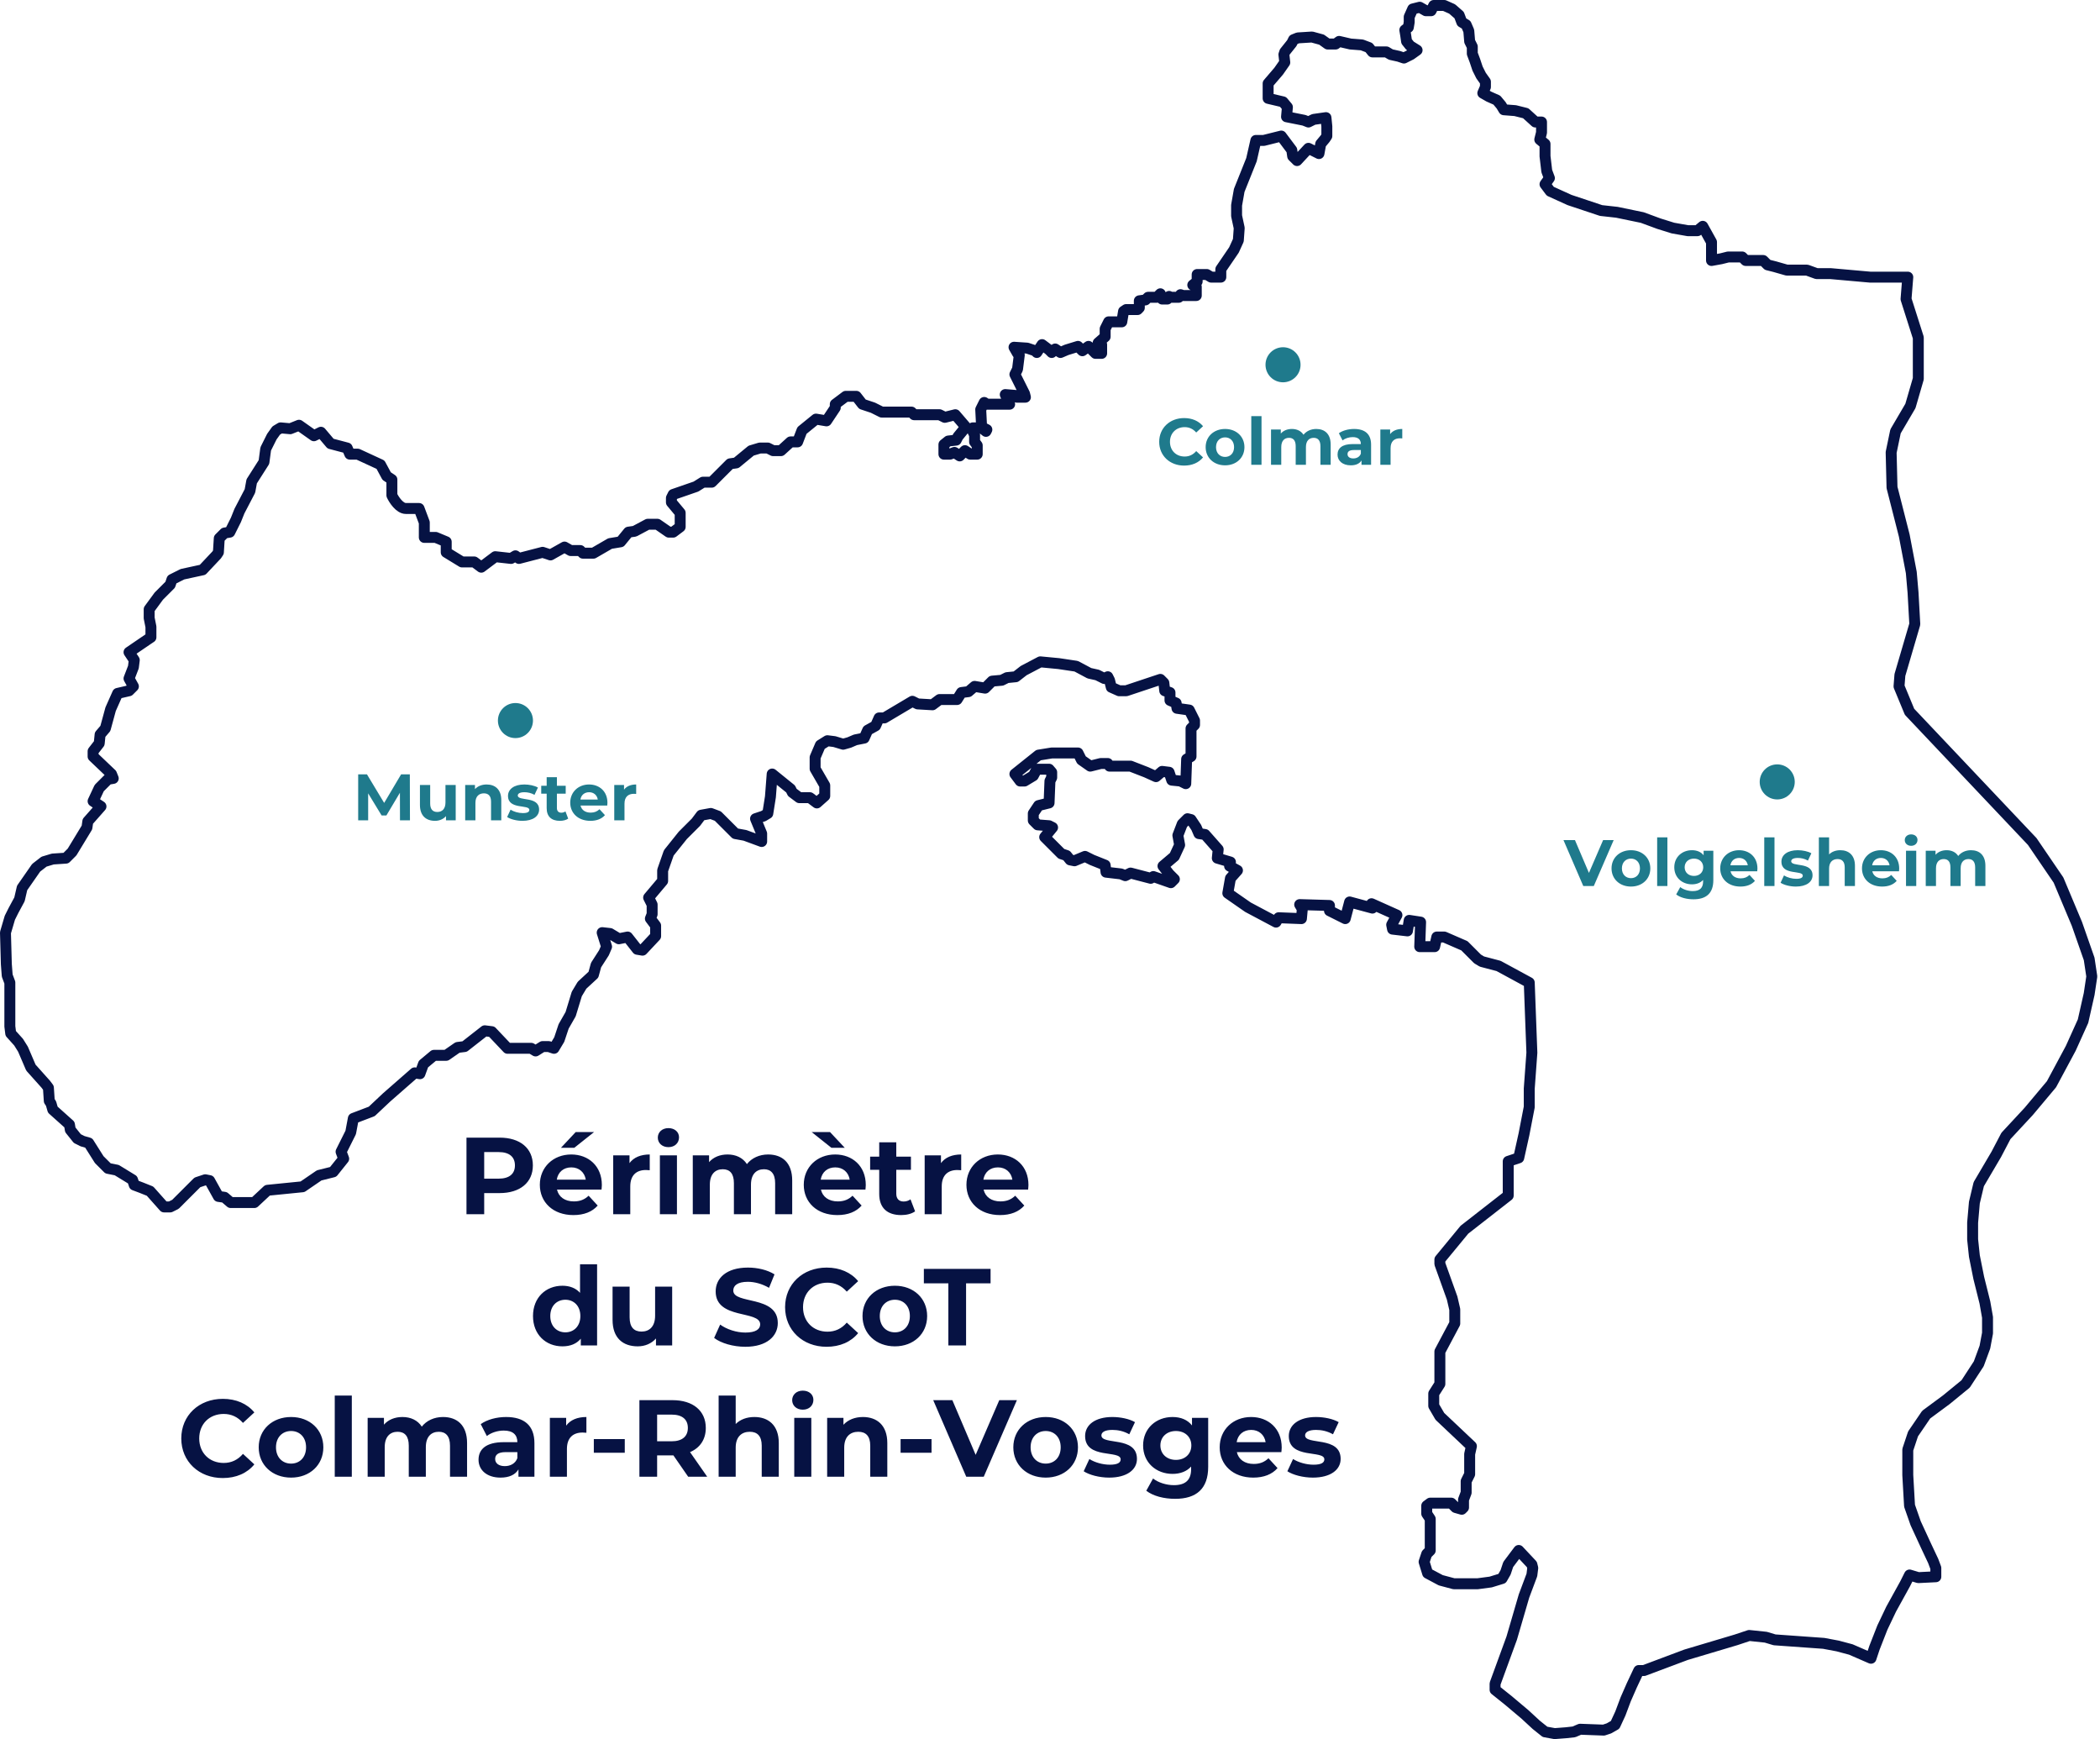 <svg xmlns="http://www.w3.org/2000/svg" width="384" height="318" viewBox="0 0 384 318" fill="none"><path d="M74.964 149.983H73.14L73.128 144.943L70.656 149.095H69.78L67.32 145.051V149.983H65.496V141.583H67.104L70.248 146.803L73.344 141.583H74.94L74.964 149.983ZM81.457 143.527H83.329V149.983H81.553V149.215C81.061 149.779 80.341 150.079 79.549 150.079C77.929 150.079 76.789 149.167 76.789 147.175V143.527H78.661V146.899C78.661 147.979 79.141 148.459 79.969 148.459C80.833 148.459 81.457 147.907 81.457 146.719V143.527ZM88.987 143.431C90.511 143.431 91.663 144.319 91.663 146.287V149.983H89.791V146.575C89.791 145.531 89.311 145.051 88.483 145.051C87.583 145.051 86.935 145.603 86.935 146.791V149.983H85.063V143.527H86.851V144.283C87.355 143.731 88.111 143.431 88.987 143.431ZM95.532 150.079C94.44 150.079 93.336 149.779 92.736 149.383L93.36 148.039C93.936 148.411 94.812 148.663 95.604 148.663C96.468 148.663 96.792 148.435 96.792 148.075C96.792 147.019 92.892 148.099 92.892 145.519C92.892 144.295 93.996 143.431 95.88 143.431C96.768 143.431 97.752 143.635 98.364 143.995L97.74 145.327C97.104 144.967 96.468 144.847 95.88 144.847C95.04 144.847 94.68 145.111 94.68 145.447C94.68 146.551 98.58 145.483 98.58 148.027C98.58 149.227 97.464 150.079 95.532 150.079ZM103.395 148.351L103.899 149.671C103.515 149.947 102.951 150.079 102.375 150.079C100.851 150.079 99.963 149.299 99.963 147.763V145.111H98.967V143.671H99.963V142.099H101.835V143.671H103.443V145.111H101.835V147.739C101.835 148.291 102.135 148.591 102.639 148.591C102.915 148.591 103.191 148.507 103.395 148.351ZM111.075 146.779C111.075 146.923 111.051 147.127 111.039 147.283H106.155C106.335 148.087 107.019 148.579 108.003 148.579C108.687 148.579 109.179 148.375 109.623 147.955L110.619 149.035C110.019 149.719 109.119 150.079 107.955 150.079C105.723 150.079 104.271 148.675 104.271 146.755C104.271 144.823 105.747 143.431 107.715 143.431C109.611 143.431 111.075 144.703 111.075 146.779ZM107.727 144.847C106.875 144.847 106.263 145.363 106.131 146.191H109.311C109.179 145.375 108.567 144.847 107.727 144.847ZM114.109 144.379C114.565 143.755 115.333 143.431 116.329 143.431V145.159C116.173 145.147 116.053 145.135 115.909 145.135C114.877 145.135 114.193 145.699 114.193 146.935V149.983H112.321V143.527H114.109V144.379Z" fill="#1F7A8C"></path><path d="M216.516 85.127C213.912 85.127 211.968 83.315 211.968 80.783C211.968 78.251 213.912 76.439 216.528 76.439C217.98 76.439 219.192 76.967 219.984 77.927L218.736 79.079C218.172 78.431 217.464 78.095 216.624 78.095C215.052 78.095 213.936 79.199 213.936 80.783C213.936 82.367 215.052 83.471 216.624 83.471C217.464 83.471 218.172 83.135 218.736 82.475L219.984 83.627C219.192 84.599 217.98 85.127 216.516 85.127ZM224.014 85.079C221.962 85.079 220.462 83.699 220.462 81.755C220.462 79.811 221.962 78.431 224.014 78.431C226.066 78.431 227.554 79.811 227.554 81.755C227.554 83.699 226.066 85.079 224.014 85.079ZM224.014 83.543C224.95 83.543 225.658 82.871 225.658 81.755C225.658 80.639 224.95 79.967 224.014 79.967C223.078 79.967 222.358 80.639 222.358 81.755C222.358 82.871 223.078 83.543 224.014 83.543ZM228.805 84.983V76.079H230.677V84.983H228.805ZM240.683 78.431C242.219 78.431 243.323 79.319 243.323 81.287V84.983H241.451V81.575C241.451 80.531 240.983 80.051 240.227 80.051C239.387 80.051 238.799 80.591 238.799 81.743V84.983H236.927V81.575C236.927 80.531 236.483 80.051 235.703 80.051C234.875 80.051 234.287 80.591 234.287 81.743V84.983H232.415V78.527H234.203V79.271C234.683 78.719 235.403 78.431 236.231 78.431C237.131 78.431 237.899 78.779 238.355 79.487C238.871 78.827 239.711 78.431 240.683 78.431ZM247.605 78.431C249.573 78.431 250.713 79.343 250.713 81.299V84.983H248.961V84.179C248.613 84.767 247.941 85.079 246.993 85.079C245.481 85.079 244.581 84.239 244.581 83.123C244.581 81.983 245.385 81.191 247.353 81.191H248.841C248.841 80.387 248.361 79.919 247.353 79.919C246.669 79.919 245.961 80.147 245.493 80.519L244.821 79.211C245.529 78.707 246.573 78.431 247.605 78.431ZM247.461 83.819C248.085 83.819 248.625 83.531 248.841 82.943V82.283H247.557C246.681 82.283 246.405 82.607 246.405 83.039C246.405 83.507 246.801 83.819 247.461 83.819ZM254.195 79.379C254.651 78.755 255.419 78.431 256.415 78.431V80.159C256.259 80.147 256.139 80.135 255.995 80.135C254.963 80.135 254.279 80.699 254.279 81.935V84.983H252.407V78.527H254.195V79.379Z" fill="#1F7A8C"></path><path d="M293.14 153.6H295.072L291.436 162H289.516L285.892 153.6H287.992L290.548 159.6L293.14 153.6ZM298.233 162.096C296.181 162.096 294.681 160.716 294.681 158.772C294.681 156.828 296.181 155.448 298.233 155.448C300.285 155.448 301.773 156.828 301.773 158.772C301.773 160.716 300.285 162.096 298.233 162.096ZM298.233 160.56C299.169 160.56 299.877 159.888 299.877 158.772C299.877 157.656 299.169 156.984 298.233 156.984C297.297 156.984 296.577 157.656 296.577 158.772C296.577 159.888 297.297 160.56 298.233 160.56ZM303.024 162V153.096H304.896V162H303.024ZM311.518 155.544H313.294V160.92C313.294 163.32 311.998 164.424 309.67 164.424C308.446 164.424 307.258 164.124 306.502 163.536L307.246 162.192C307.798 162.636 308.698 162.924 309.526 162.924C310.846 162.924 311.422 162.324 311.422 161.16V160.884C310.93 161.424 310.222 161.688 309.382 161.688C307.594 161.688 306.154 160.452 306.154 158.568C306.154 156.684 307.594 155.448 309.382 155.448C310.282 155.448 311.026 155.748 311.518 156.372V155.544ZM309.754 160.152C310.738 160.152 311.446 159.516 311.446 158.568C311.446 157.62 310.738 156.984 309.754 156.984C308.77 156.984 308.05 157.62 308.05 158.568C308.05 159.516 308.77 160.152 309.754 160.152ZM321.36 158.796C321.36 158.94 321.336 159.144 321.324 159.3H316.44C316.62 160.104 317.304 160.596 318.288 160.596C318.972 160.596 319.464 160.392 319.908 159.972L320.904 161.052C320.304 161.736 319.404 162.096 318.24 162.096C316.008 162.096 314.556 160.692 314.556 158.772C314.556 156.84 316.032 155.448 318 155.448C319.896 155.448 321.36 156.72 321.36 158.796ZM318.012 156.864C317.16 156.864 316.548 157.38 316.416 158.208H319.596C319.464 157.392 318.852 156.864 318.012 156.864ZM322.606 162V153.096H324.478V162H322.606ZM328.388 162.096C327.296 162.096 326.192 161.796 325.592 161.4L326.216 160.056C326.792 160.428 327.668 160.68 328.46 160.68C329.324 160.68 329.648 160.452 329.648 160.092C329.648 159.036 325.748 160.116 325.748 157.536C325.748 156.312 326.852 155.448 328.736 155.448C329.624 155.448 330.608 155.652 331.22 156.012L330.596 157.344C329.96 156.984 329.324 156.864 328.736 156.864C327.896 156.864 327.536 157.128 327.536 157.464C327.536 158.568 331.436 157.5 331.436 160.044C331.436 161.244 330.32 162.096 328.388 162.096ZM336.515 155.448C338.039 155.448 339.191 156.336 339.191 158.304V162H337.319V158.592C337.319 157.548 336.839 157.068 336.011 157.068C335.111 157.068 334.463 157.62 334.463 158.808V162H332.591V153.096H334.463V156.216C334.967 155.712 335.687 155.448 336.515 155.448ZM347.282 158.796C347.282 158.94 347.258 159.144 347.246 159.3H342.362C342.542 160.104 343.226 160.596 344.21 160.596C344.894 160.596 345.386 160.392 345.83 159.972L346.826 161.052C346.226 161.736 345.326 162.096 344.162 162.096C341.93 162.096 340.478 160.692 340.478 158.772C340.478 156.84 341.954 155.448 343.922 155.448C345.818 155.448 347.282 156.72 347.282 158.796ZM343.934 156.864C343.082 156.864 342.47 157.38 342.338 158.208H345.518C345.386 157.392 344.774 156.864 343.934 156.864ZM349.464 154.644C348.768 154.644 348.3 154.188 348.3 153.6C348.3 153.012 348.768 152.556 349.464 152.556C350.16 152.556 350.628 152.988 350.628 153.564C350.628 154.188 350.16 154.644 349.464 154.644ZM348.528 162V155.544H350.4V162H348.528ZM360.405 155.448C361.941 155.448 363.045 156.336 363.045 158.304V162H361.173V158.592C361.173 157.548 360.705 157.068 359.949 157.068C359.109 157.068 358.521 157.608 358.521 158.76V162H356.649V158.592C356.649 157.548 356.205 157.068 355.425 157.068C354.597 157.068 354.009 157.608 354.009 158.76V162H352.137V155.544H353.925V156.288C354.405 155.736 355.125 155.448 355.953 155.448C356.853 155.448 357.621 155.796 358.077 156.504C358.593 155.844 359.433 155.448 360.405 155.448Z" fill="#1F7A8C"></path><path d="M54.676 77.749L53.074 78.389L51.311 78.229L50.51 78.71L49.709 79.832L48.587 82.075L48.267 84.478L46.024 88.003L45.703 89.766L43.781 93.451L43.14 95.053L42.018 97.296L41.057 97.457L40.095 98.418L39.935 100.982L39.615 101.462L37.051 104.186L33.366 104.987L31.443 105.949L31.123 106.91L29.04 108.993L27.277 111.396V112.999L27.598 114.601V116.524L27.117 116.844L23.592 119.247L24.553 120.689L24.393 121.971L23.592 124.054L24.393 125.496L23.592 126.297L21.509 126.778L20.227 129.662L19.747 131.425L19.266 133.187L18.305 134.309L18.144 135.911L17.023 137.353V138.314L20.387 141.519L20.708 142.32L19.747 142.48L18.144 144.083L17.023 146.486L18.465 147.447L16.061 150.171L15.901 151.293L13.177 155.779L12.056 156.901L9.652 157.061L8.05 157.542L6.608 158.663L4.044 162.348L3.564 164.431L2.442 166.514L1.801 167.796L1 170.52L1.16 176.288L1.32 178.371L1.801 179.653V187.664L1.961 188.946L3.403 190.548L4.205 191.83L5.647 195.195L8.37 198.239L8.851 198.88L9.011 201.283L9.332 201.764L9.652 202.886L12.697 205.61L12.857 206.571L14.139 208.173L15.1 208.654L16.221 208.974L18.144 212.019L19.747 213.621L21.349 213.941L24.233 215.704L24.553 216.665L25.835 217.146L27.437 217.787L30.001 220.671H31.123L32.084 220.19L36.09 216.185L37.532 215.704L38.333 215.864L39.935 218.748L41.057 218.908L42.178 219.87H46.504L48.908 217.627L55.317 216.986L58.361 214.903L60.925 214.262L62.847 211.858L62.367 210.577L64.129 207.052L64.61 204.488L67.975 203.206L70.699 200.643L75.826 196.156L76.787 196.316L77.428 194.554L79.351 192.952H81.594L83.677 191.51L84.959 191.349L88.644 188.465L89.926 188.626L92.81 191.67H97.136L97.937 192.151L99.219 191.349H100.341L101.302 191.67L102.263 190.068L103.064 187.664L104.346 185.421L105.468 181.736L106.429 180.134L108.512 178.211L108.993 176.448L110.435 174.205L110.916 173.084L110.114 170.52L111.556 170.68L113.159 171.642L114.761 171.321L116.524 173.564L117.485 173.724L119.888 171.161V169.238L118.927 167.956L119.247 167.155V165.393L118.606 164.111L121.17 161.067V159.144L122.292 155.939L124.855 152.735L127.259 150.331L128.22 149.05L129.983 148.729L131.264 149.21L134.469 152.414L136.231 152.735L139.276 153.856V152.414L138.154 149.69L139.596 149.21L140.397 148.729L140.878 145.685L141.198 141.519L144.563 144.243L144.884 144.884L146.165 145.845H148.088L149.37 146.806L150.812 145.525V143.602L149.05 140.558V138.475L150.011 136.231L151.293 135.43L152.575 135.59L154.177 136.071L155.298 135.751L156.42 135.27L158.022 134.95L158.663 133.508L160.105 132.706L160.746 131.264H161.707L166.835 128.22L167.796 128.701L170.52 128.861L171.802 127.9H175.006L175.807 126.618L177.089 126.458L178.211 125.496L180.134 125.817L181.415 124.535L183.178 124.375L184.139 123.894L185.741 123.734L187.184 122.612L190.228 121.01L193.593 121.33L196.797 121.811L199.201 123.093L200.643 123.413L201.924 124.054L202.565 123.734L202.886 124.375L203.206 125.656L204.648 126.297H205.93L212.179 124.214L212.82 124.855L212.98 126.297L213.941 126.618V128.06L215.063 128.541L215.223 129.502L217.466 129.822L218.428 131.745V132.546L217.787 133.187V138.314L216.986 138.795L216.825 143.281L215.864 142.801L214.262 142.64L213.781 141.198L212.499 141.038L211.378 142L209.615 141.198L206.731 140.077H202.886L202.565 139.596H201.283L199.361 140.077L197.758 138.955L197.118 137.673H192.311L189.907 138.061L185.581 141.519L186.543 142.801H187.344L188.946 141.839L189.587 140.638H191.83L192.311 141.198V142.16L191.99 142.801L191.83 146.806L189.907 147.287L188.946 148.729V150.011L189.747 150.812L191.83 150.972L192.471 151.293L191.029 153.055L194.073 156.1L195.035 156.42L195.676 157.221L196.477 157.381L198.399 156.58L199.681 157.221L202.085 158.182L202.245 159.464L204.969 159.785L205.77 160.105L206.731 159.625L210.416 160.586L210.897 160.265L214.102 161.387L214.743 160.746L213.781 159.785L212.66 158.343L214.743 156.58L215.704 154.497L215.383 152.735L216.185 150.652L217.146 149.69L217.787 149.851L218.748 151.293L219.229 152.414L220.35 152.575L222.754 155.298L222.594 156.901L224.997 157.614L224.837 158.343L226.279 159.144L224.997 160.586L224.516 163.31L228.202 165.873L233.329 168.597L233.81 167.796L237.975 167.956L238.136 166.194L237.655 165.393L243.103 165.553V166.514L245.987 167.956L246.788 164.912L250.954 166.034L250.794 165.232L255.44 167.315L254.479 169.078L254.639 169.879L257.363 170.199L257.683 168.277L259.766 168.597L259.606 173.084H262.33L262.732 171.321H264.092L267.778 172.923L270.181 175.327L270.982 175.807L274.026 176.609L279.634 179.653L280.115 192.471L279.634 199.04V202.405L278.673 207.372L277.712 211.698L275.789 212.339V218.588L267.778 224.837L263.291 230.285V231.086L265.534 237.335L266.015 239.417V241.981L263.291 247.108V253.037L262.17 254.799V257.042L263.291 258.965L269.059 264.413L268.739 265.855V269.54L268.098 270.822V272.905L267.617 274.187V275.629L267.297 275.949L266.175 275.629L265.374 274.828H261.529L260.888 275.308V276.75L261.529 277.712V283.48L260.888 284.121L260.407 285.563L261.048 287.646L263.451 288.928L265.855 289.568H270.181L272.584 289.248L274.667 288.607L275.308 287.486L275.789 286.043L277.712 283.48L280.115 286.043L280.275 286.684L280.115 287.966L278.673 291.812L276.43 299.503L273.386 307.834V308.956L275.789 310.879L278.833 313.442L280.916 315.365L282.518 316.647L284.281 316.967L286.364 316.807L287.806 316.647L288.928 316.166L293.254 316.326L294.215 316.006L295.337 315.365L296.298 313.282L297.259 310.718L298.381 308.155L299.663 305.431H300.624L308.315 302.547L317.448 299.823L319.851 299.022L322.896 299.342L324.498 299.823L333.471 300.464L336.034 300.945L338.438 301.585L342.123 303.188L342.764 301.265L344.206 297.58L345.808 294.215L348.372 289.568L349.173 287.966L350.775 288.447L353.98 288.287V286.684L353.499 285.403L352.217 282.679L350.294 278.513L349.173 275.308L348.852 269.7V265.054L349.814 262.17L352.217 258.645L355.902 255.921L359.427 253.037L361.831 249.352L362.952 246.307L363.433 243.744V240.86L362.952 238.136L361.831 233.649L361.03 229.644L360.709 226.599V223.555L361.03 219.87L361.831 216.505L365.035 211.057L366.798 207.693L370.964 203.206L375.13 198.239L378.655 191.67L380.898 186.703L382.019 181.736L382.5 178.531L382.019 175.327L379.776 168.918L376.411 160.906L371.605 153.856L349.173 130.143L347.25 125.496L347.41 123.413L350.134 114.12L349.814 108.352L349.493 104.667L348.211 97.937L345.968 89.125L345.808 82.716L346.609 78.87L349.333 74.224L350.775 69.257V61.726L348.532 54.676L348.852 50.67H341.963L334.752 50.029H332.189L330.426 49.389H326.741L324.498 48.748L323.216 48.427L322.415 47.626H319.21L318.569 46.985H316.006L314.724 47.306L312.962 47.626V44.261L311.359 41.377L310.398 42.178H308.635L305.912 41.698L303.348 40.897L300.304 39.775L295.657 38.813L292.773 38.493L287.005 36.57L283.48 34.968L282.518 33.686L283.32 32.565L282.839 31.283L282.518 28.559V26.316L281.557 25.515L281.878 24.233V22.31H280.756L278.993 20.708L277.071 20.227L274.988 20.067L274.507 19.266L273.706 18.305L272.264 17.664L271.142 17.023L271.623 15.901V14.94L270.822 13.818L270.181 12.536L269.7 11.094L269.22 9.812V8.531L268.739 7.569L268.579 5.647L268.098 4.525L267.297 4.044L266.816 2.762L265.534 1.641L264.092 1H262.17L261.689 1.961H260.728L259.606 1.32L258.324 1.641L257.683 3.083V4.044L257.523 5.006L256.882 5.486L257.042 6.448L257.203 7.569L257.844 8.37L259.125 9.172L258.004 9.973L256.722 10.614L255.761 10.293L254.319 9.973L253.517 9.492H252.236H250.954L250.313 8.691L249.031 8.21L246.948 8.05L244.865 7.569L244.224 8.05H242.782L241.661 7.249L239.898 6.768L237.335 6.928L236.533 7.249L236.213 7.89L234.931 9.492L234.771 9.973L234.931 11.415L233.81 13.017L231.887 15.26V17.984L234.611 18.625L235.412 19.586L235.252 21.349L238.456 21.99L239.257 22.31L240.219 21.829L242.462 21.509L242.622 23.111V24.874L242.302 25.355L241.5 26.316L241.18 28.078L239.257 27.117L237.174 29.36L236.373 28.559L236.213 27.437L234.29 24.874L231.086 25.675H229.644L228.842 29.2L227.561 32.404L226.599 34.808L226.119 37.532V39.454L226.599 41.698L226.439 43.941L225.638 45.703L223.235 49.228V50.67H221.472L220.671 50.19H218.908V51.471L218.107 52.112L218.748 52.433V54.035H216.345L215.864 53.875L215.544 54.355H214.102L213.781 54.195L213.461 54.676H212.499L212.179 53.715L211.538 54.355H209.936L209.455 54.836L208.333 54.996V56.278L208.013 56.599H205.93L205.449 56.919L205.129 58.842H202.726L202.085 60.124V61.566L200.803 62.687L201.444 63.008V64.61H200.322L199.04 63.328L197.919 64.129L197.118 63.328L195.035 63.969L193.913 64.45L192.952 63.809L192.311 64.45L191.83 63.969L190.548 63.008L189.587 64.45L189.266 64.129L187.824 63.649L185.421 63.488L186.062 64.61L186.382 64.93L186.062 67.494L185.581 68.456L187.344 71.981L187.504 72.621H185.902L185.741 72.301L183.819 72.141L184.62 73.903H180.454L179.973 73.583L179.332 74.865L179.493 78.069L180.454 78.55L180.294 78.87L179.493 78.229H177.89V78.87L178.211 79.511V80.793L178.692 81.434V83.036H177.41L176.448 82.395L175.487 83.357L174.526 82.716L173.724 83.036H172.603V81.274L173.404 80.633L174.846 80.472L175.167 79.832L176.609 78.069L174.686 75.826L172.763 76.307L171.802 75.826H167.155L166.674 75.345H161.227L159.625 74.544L157.702 73.903L156.58 72.461H154.658L152.735 73.903V74.544L151.133 76.948L149.21 76.627L146.646 78.71L145.845 80.793H144.563L142.801 82.395H141.359L140.397 81.915H138.955L137.353 82.395L134.629 84.638L133.508 84.799L130.143 88.163H128.541L127.259 88.965L123.093 90.406L122.772 91.047V91.849L124.375 93.771V96.335L123.093 97.296H122.292L120.209 95.854H118.446L116.043 97.136L114.921 97.296L113.479 99.059L111.556 99.379L108.512 101.142H106.589L106.109 100.661H104.346L103.225 100.02L100.661 101.462L99.219 100.982L94.893 102.103L94.252 101.622L93.451 102.103L90.567 101.783L88.003 103.705L86.721 102.744H84.478L81.594 100.982V99.059L79.671 98.258H77.588V95.534L76.627 92.97H74.224C73.07 92.97 72.034 91.368 71.66 90.567V87.683L70.699 87.042L69.577 84.959L65.411 83.036H63.969L63.488 81.915L60.444 81.113L58.682 79.03L57.4 79.671L54.676 77.749Z" stroke="#061243" stroke-width="2" stroke-linejoin="round"></path><circle cx="94.252" cy="131.745" r="3.205" fill="#1F7A8C"></circle><circle cx="234.611" cy="66.693" r="3.205" fill="#1F7A8C"></circle><circle cx="324.979" cy="142.961" r="3.205" fill="#1F7A8C"></circle><path d="M91.359 208C95.099 208 97.439 209.94 97.439 213.08C97.439 216.2 95.099 218.14 91.359 218.14H88.539V222H85.299V208H91.359ZM91.179 215.5C93.159 215.5 94.159 214.6 94.159 213.08C94.159 211.54 93.159 210.64 91.179 210.64H88.539V215.5H91.179ZM108.632 206.98L105.012 209.86H102.572L105.272 206.98H108.632ZM110.052 216.66C110.052 216.9 110.012 217.24 109.992 217.5H101.852C102.152 218.84 103.292 219.66 104.932 219.66C106.072 219.66 106.892 219.32 107.632 218.62L109.292 220.42C108.292 221.56 106.792 222.16 104.852 222.16C101.132 222.16 98.712 219.82 98.712 216.62C98.712 213.4 101.172 211.08 104.452 211.08C107.612 211.08 110.052 213.2 110.052 216.66ZM104.472 213.44C103.052 213.44 102.032 214.3 101.812 215.68H107.112C106.892 214.32 105.872 213.44 104.472 213.44ZM115.109 212.66C115.869 211.62 117.149 211.08 118.809 211.08V213.96C118.549 213.94 118.349 213.92 118.109 213.92C116.389 213.92 115.249 214.86 115.249 216.92V222H112.129V211.24H115.109V212.66ZM122.225 209.74C121.065 209.74 120.285 208.98 120.285 208C120.285 207.02 121.065 206.26 122.225 206.26C123.385 206.26 124.165 206.98 124.165 207.94C124.165 208.98 123.385 209.74 122.225 209.74ZM120.665 222V211.24H123.785V222H120.665ZM140.46 211.08C143.02 211.08 144.86 212.56 144.86 215.84V222H141.74V216.32C141.74 214.58 140.96 213.78 139.7 213.78C138.3 213.78 137.32 214.68 137.32 216.6V222H134.2V216.32C134.2 214.58 133.46 213.78 132.16 213.78C130.78 213.78 129.8 214.68 129.8 216.6V222H126.68V211.24H129.66V212.48C130.46 211.56 131.66 211.08 133.04 211.08C134.54 211.08 135.82 211.66 136.58 212.84C137.44 211.74 138.84 211.08 140.46 211.08ZM154.474 209.86H152.034L148.414 206.98H151.774L154.474 209.86ZM158.314 216.66C158.314 216.9 158.274 217.24 158.254 217.5H150.114C150.414 218.84 151.554 219.66 153.194 219.66C154.334 219.66 155.154 219.32 155.894 218.62L157.554 220.42C156.554 221.56 155.054 222.16 153.114 222.16C149.394 222.16 146.974 219.82 146.974 216.62C146.974 213.4 149.434 211.08 152.714 211.08C155.874 211.08 158.314 213.2 158.314 216.66ZM152.734 213.44C151.314 213.44 150.294 214.3 150.074 215.68H155.374C155.154 214.32 154.134 213.44 152.734 213.44ZM166.491 219.28L167.331 221.48C166.691 221.94 165.751 222.16 164.791 222.16C162.251 222.16 160.771 220.86 160.771 218.3V213.88H159.111V211.48H160.771V208.86H163.891V211.48H166.571V213.88H163.891V218.26C163.891 219.18 164.391 219.68 165.231 219.68C165.691 219.68 166.151 219.54 166.491 219.28ZM172.063 212.66C172.823 211.62 174.103 211.08 175.763 211.08V213.96C175.503 213.94 175.303 213.92 175.063 213.92C173.343 213.92 172.203 214.86 172.203 216.92V222H169.083V211.24H172.063V212.66ZM188.06 216.66C188.06 216.9 188.02 217.24 188 217.5H179.86C180.16 218.84 181.3 219.66 182.94 219.66C184.08 219.66 184.9 219.32 185.64 218.62L187.3 220.42C186.3 221.56 184.8 222.16 182.86 222.16C179.14 222.16 176.72 219.82 176.72 216.62C176.72 213.4 179.18 211.08 182.46 211.08C185.62 211.08 188.06 213.2 188.06 216.66ZM182.48 213.44C181.06 213.44 180.04 214.3 179.82 215.68H185.12C184.9 214.32 183.88 213.44 182.48 213.44ZM106.063 231.16H109.183V246H106.203V244.76C105.423 245.7 104.283 246.16 102.843 246.16C99.803 246.16 97.463 244 97.463 240.62C97.463 237.24 99.803 235.08 102.843 235.08C104.163 235.08 105.283 235.5 106.063 236.38V231.16ZM103.383 243.6C104.923 243.6 106.123 242.48 106.123 240.62C106.123 238.76 104.923 237.64 103.383 237.64C101.823 237.64 100.623 238.76 100.623 240.62C100.623 242.48 101.823 243.6 103.383 243.6ZM119.791 235.24H122.911V246H119.951V244.72C119.131 245.66 117.931 246.16 116.611 246.16C113.911 246.16 112.011 244.64 112.011 241.32V235.24H115.131V240.86C115.131 242.66 115.931 243.46 117.311 243.46C118.751 243.46 119.791 242.54 119.791 240.56V235.24ZM136.285 246.24C134.065 246.24 131.825 245.58 130.585 244.62L131.685 242.18C132.865 243.04 134.625 243.64 136.305 243.64C138.225 243.64 139.005 243 139.005 242.14C139.005 239.52 130.865 241.32 130.865 236.12C130.865 233.74 132.785 231.76 136.765 231.76C138.525 231.76 140.325 232.18 141.625 233L140.625 235.46C139.325 234.72 137.985 234.36 136.745 234.36C134.825 234.36 134.085 235.08 134.085 235.96C134.085 238.54 142.225 236.76 142.225 241.9C142.225 244.24 140.285 246.24 136.285 246.24ZM151.139 246.24C146.799 246.24 143.559 243.22 143.559 239C143.559 234.78 146.799 231.76 151.159 231.76C153.579 231.76 155.599 232.64 156.919 234.24L154.839 236.16C153.899 235.08 152.719 234.52 151.319 234.52C148.699 234.52 146.839 236.36 146.839 239C146.839 241.64 148.699 243.48 151.319 243.48C152.719 243.48 153.899 242.92 154.839 241.82L156.919 243.74C155.599 245.36 153.579 246.24 151.139 246.24ZM163.636 246.16C160.216 246.16 157.716 243.86 157.716 240.62C157.716 237.38 160.216 235.08 163.636 235.08C167.056 235.08 169.536 237.38 169.536 240.62C169.536 243.86 167.056 246.16 163.636 246.16ZM163.636 243.6C165.196 243.6 166.376 242.48 166.376 240.62C166.376 238.76 165.196 237.64 163.636 237.64C162.076 237.64 160.876 238.76 160.876 240.62C160.876 242.48 162.076 243.6 163.636 243.6ZM173.414 246V234.64H168.934V232H181.134V234.64H176.654V246H173.414ZM40.729 270.24C36.389 270.24 33.149 267.22 33.149 263C33.149 258.78 36.389 255.76 40.749 255.76C43.169 255.76 45.189 256.64 46.509 258.24L44.429 260.16C43.489 259.08 42.309 258.52 40.909 258.52C38.289 258.52 36.429 260.36 36.429 263C36.429 265.64 38.289 267.48 40.909 267.48C42.309 267.48 43.489 266.92 44.429 265.82L46.509 267.74C45.189 269.36 43.169 270.24 40.729 270.24ZM53.226 270.16C49.806 270.16 47.306 267.86 47.306 264.62C47.306 261.38 49.806 259.08 53.226 259.08C56.646 259.08 59.126 261.38 59.126 264.62C59.126 267.86 56.646 270.16 53.226 270.16ZM53.226 267.6C54.786 267.6 55.966 266.48 55.966 264.62C55.966 262.76 54.786 261.64 53.226 261.64C51.666 261.64 50.466 262.76 50.466 264.62C50.466 266.48 51.666 267.6 53.226 267.6ZM61.212 270V255.16H64.332V270H61.212ZM81.007 259.08C83.567 259.08 85.407 260.56 85.407 263.84V270H82.287V264.32C82.287 262.58 81.507 261.78 80.247 261.78C78.847 261.78 77.867 262.68 77.867 264.6V270H74.747V264.32C74.747 262.58 74.007 261.78 72.707 261.78C71.327 261.78 70.347 262.68 70.347 264.6V270H67.227V259.24H70.207V260.48C71.007 259.56 72.207 259.08 73.587 259.08C75.087 259.08 76.367 259.66 77.127 260.84C77.987 259.74 79.387 259.08 81.007 259.08ZM92.544 259.08C95.824 259.08 97.724 260.6 97.724 263.86V270H94.804V268.66C94.224 269.64 93.104 270.16 91.524 270.16C89.004 270.16 87.504 268.76 87.504 266.9C87.504 265 88.844 263.68 92.124 263.68H94.604C94.604 262.34 93.804 261.56 92.124 261.56C90.984 261.56 89.804 261.94 89.024 262.56L87.904 260.38C89.084 259.54 90.824 259.08 92.544 259.08ZM92.304 268.06C93.344 268.06 94.244 267.58 94.604 266.6V265.5H92.464C91.004 265.5 90.544 266.04 90.544 266.76C90.544 267.54 91.204 268.06 92.304 268.06ZM103.527 260.66C104.287 259.62 105.567 259.08 107.227 259.08V261.96C106.967 261.94 106.767 261.92 106.527 261.92C104.807 261.92 103.667 262.86 103.667 264.92V270H100.547V259.24H103.527V260.66ZM108.585 265.62V263.12H114.245V265.62H108.585ZM129.32 270H125.84L123.14 266.1H122.98H120.16V270H116.92V256H122.98C126.72 256 129.06 257.94 129.06 261.08C129.06 263.18 128 264.72 126.18 265.5L129.32 270ZM125.78 261.08C125.78 259.54 124.78 258.64 122.8 258.64H120.16V263.52H122.8C124.78 263.52 125.78 262.6 125.78 261.08ZM137.947 259.08C140.487 259.08 142.407 260.56 142.407 263.84V270H139.287V264.32C139.287 262.58 138.487 261.78 137.107 261.78C135.607 261.78 134.527 262.7 134.527 264.68V270H131.407V255.16H134.527V260.36C135.367 259.52 136.567 259.08 137.947 259.08ZM146.795 257.74C145.635 257.74 144.855 256.98 144.855 256C144.855 255.02 145.635 254.26 146.795 254.26C147.955 254.26 148.735 254.98 148.735 255.94C148.735 256.98 147.955 257.74 146.795 257.74ZM145.235 270V259.24H148.355V270H145.235ZM157.791 259.08C160.331 259.08 162.251 260.56 162.251 263.84V270H159.131V264.32C159.131 262.58 158.331 261.78 156.951 261.78C155.451 261.78 154.371 262.7 154.371 264.68V270H151.251V259.24H154.231V260.5C155.071 259.58 156.331 259.08 157.791 259.08ZM164.679 265.62V263.12H170.339V265.62H164.679ZM182.726 256H185.946L179.886 270H176.686L170.646 256H174.146L178.406 266L182.726 256ZM191.214 270.16C187.794 270.16 185.294 267.86 185.294 264.62C185.294 261.38 187.794 259.08 191.214 259.08C194.634 259.08 197.114 261.38 197.114 264.62C197.114 267.86 194.634 270.16 191.214 270.16ZM191.214 267.6C192.774 267.6 193.954 266.48 193.954 264.62C193.954 262.76 192.774 261.64 191.214 261.64C189.654 261.64 188.454 262.76 188.454 264.62C188.454 266.48 189.654 267.6 191.214 267.6ZM202.82 270.16C201 270.16 199.16 269.66 198.16 269L199.2 266.76C200.16 267.38 201.62 267.8 202.94 267.8C204.38 267.8 204.92 267.42 204.92 266.82C204.92 265.06 198.42 266.86 198.42 262.56C198.42 260.52 200.26 259.08 203.4 259.08C204.88 259.08 206.52 259.42 207.54 260.02L206.5 262.24C205.44 261.64 204.38 261.44 203.4 261.44C202 261.44 201.4 261.88 201.4 262.44C201.4 264.28 207.9 262.5 207.9 266.74C207.9 268.74 206.04 270.16 202.82 270.16ZM217.965 259.24H220.925V268.2C220.925 272.2 218.765 274.04 214.885 274.04C212.845 274.04 210.865 273.54 209.605 272.56L210.845 270.32C211.765 271.06 213.265 271.54 214.645 271.54C216.845 271.54 217.805 270.54 217.805 268.6V268.14C216.985 269.04 215.805 269.48 214.405 269.48C211.425 269.48 209.025 267.42 209.025 264.28C209.025 261.14 211.425 259.08 214.405 259.08C215.905 259.08 217.145 259.58 217.965 260.62V259.24ZM215.025 266.92C216.665 266.92 217.845 265.86 217.845 264.28C217.845 262.7 216.665 261.64 215.025 261.64C213.385 261.64 212.185 262.7 212.185 264.28C212.185 265.86 213.385 266.92 215.025 266.92ZM234.369 264.66C234.369 264.9 234.329 265.24 234.309 265.5H226.169C226.469 266.84 227.609 267.66 229.249 267.66C230.389 267.66 231.209 267.32 231.949 266.62L233.609 268.42C232.609 269.56 231.109 270.16 229.169 270.16C225.449 270.16 223.029 267.82 223.029 264.62C223.029 261.4 225.489 259.08 228.769 259.08C231.929 259.08 234.369 261.2 234.369 264.66ZM228.789 261.44C227.369 261.44 226.349 262.3 226.129 263.68H231.429C231.209 262.32 230.189 261.44 228.789 261.44ZM240.066 270.16C238.246 270.16 236.406 269.66 235.406 269L236.446 266.76C237.406 267.38 238.866 267.8 240.186 267.8C241.626 267.8 242.166 267.42 242.166 266.82C242.166 265.06 235.666 266.86 235.666 262.56C235.666 260.52 237.506 259.08 240.646 259.08C242.126 259.08 243.766 259.42 244.786 260.02L243.746 262.24C242.686 261.64 241.626 261.44 240.646 261.44C239.246 261.44 238.646 261.88 238.646 262.44C238.646 264.28 245.146 262.5 245.146 266.74C245.146 268.74 243.286 270.16 240.066 270.16Z" fill="#061243"></path></svg>